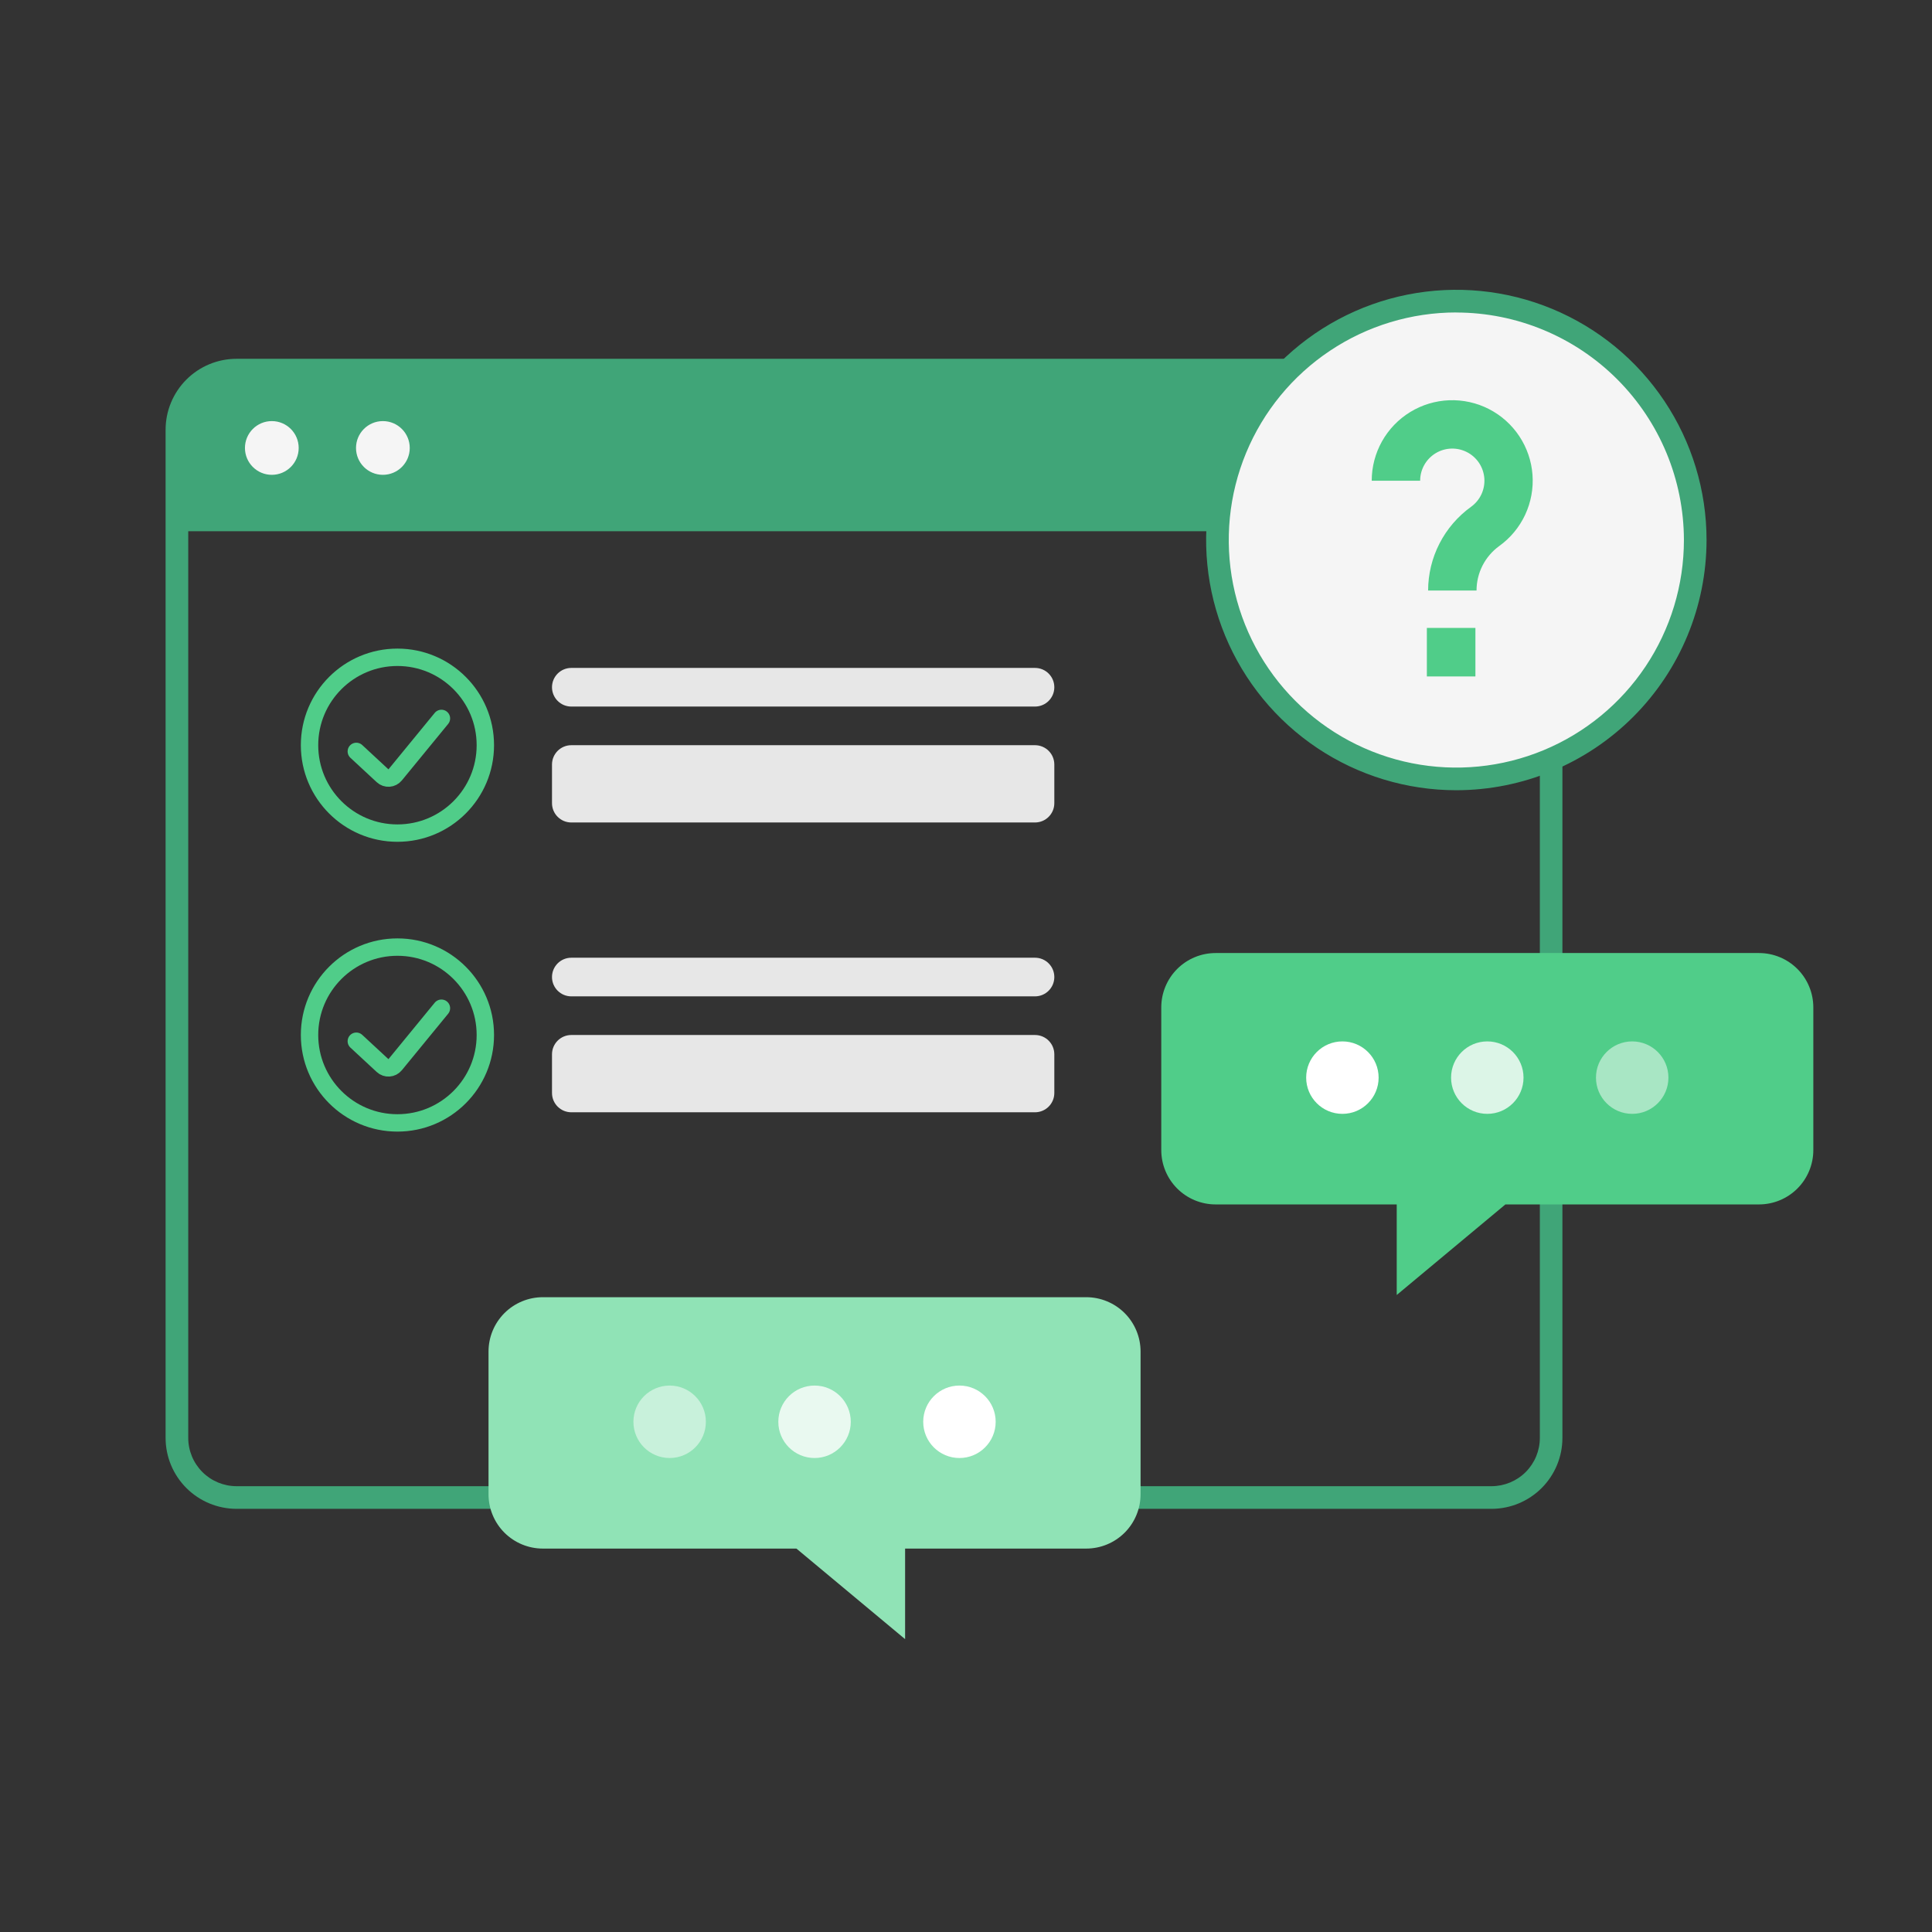 <svg width="140" height="140" viewBox="0 0 140 140" fill="none" xmlns="http://www.w3.org/2000/svg">
<rect x="0" y="0" width="140" height="140" fill="#333333" stroke="none"/>
<path d="M112.398 38.493H12.82V31.138C12.82 29.993 13.275 28.895 14.085 28.085C14.895 27.275 15.993 26.82 17.138 26.82H108.089C109.233 26.822 110.329 27.277 111.137 28.087C111.945 28.897 112.399 29.994 112.398 31.138V38.493Z" fill="#40A578"/>
<path d="M108.089 109.336H17.138C15.776 109.334 14.47 108.792 13.507 107.829C12.543 106.866 12.001 105.56 12 104.198V31.138C12.001 29.776 12.543 28.47 13.507 27.506C14.47 26.543 15.776 26.001 17.138 26H108.089C109.45 26.003 110.754 26.545 111.716 27.509C112.677 28.472 113.218 29.777 113.218 31.138V104.198C113.218 105.559 112.677 106.864 111.716 107.827C110.754 108.79 109.45 109.333 108.089 109.336ZM17.138 27.641C16.211 27.642 15.322 28.011 14.666 28.666C14.011 29.322 13.642 30.211 13.641 31.138V104.198C13.642 105.125 14.011 106.013 14.666 106.669C15.322 107.325 16.211 107.693 17.138 107.695H108.089C109.015 107.693 109.904 107.324 110.559 106.669C111.214 106.013 111.582 105.124 111.583 104.198V31.138C111.582 30.211 111.214 29.322 110.559 28.667C109.904 28.011 109.015 27.642 108.089 27.641H17.138Z" fill="#40A578"/>
<path d="M19.697 34.408C20.773 34.408 21.644 33.536 21.644 32.461C21.644 31.386 20.773 30.514 19.697 30.514C18.622 30.514 17.75 31.386 17.75 32.461C17.75 33.536 18.622 34.408 19.697 34.408Z" fill="#F5F5F5"/>
<path d="M27.745 34.408C28.82 34.408 29.692 33.536 29.692 32.461C29.692 31.386 28.82 30.514 27.745 30.514C26.669 30.514 25.798 31.386 25.798 32.461C25.798 33.536 26.669 34.408 27.745 34.408Z" fill="#F5F5F5"/>
<path d="M84.15 72.998V83.34C84.15 84.384 84.565 85.385 85.303 86.124C86.042 86.862 87.043 87.277 88.087 87.277H101.212V93.84L109.087 87.277H127.462C128.507 87.277 129.508 86.862 130.247 86.124C130.985 85.385 131.4 84.384 131.4 83.34V72.998C131.4 71.954 130.985 70.953 130.247 70.214C129.508 69.476 128.507 69.061 127.462 69.061H107.775H88.087C87.043 69.061 86.042 69.476 85.303 70.214C84.565 70.953 84.15 71.954 84.15 72.998Z" fill="#50CD89"/>
<path d="M118.275 80.714C119.725 80.714 120.9 79.539 120.9 78.089C120.9 76.639 119.725 75.464 118.275 75.464C116.825 75.464 115.65 76.639 115.65 78.089C115.65 79.539 116.825 80.714 118.275 80.714Z" fill="white" fill-opacity="0.5"/>
<path d="M107.775 80.714C109.225 80.714 110.4 79.539 110.4 78.089C110.4 76.639 109.225 75.464 107.775 75.464C106.325 75.464 105.15 76.639 105.15 78.089C105.15 79.539 106.325 80.714 107.775 80.714Z" fill="white" fill-opacity="0.8"/>
<path d="M97.275 80.714C98.725 80.714 99.9 79.539 99.9 78.089C99.9 76.639 98.725 75.464 97.275 75.464C95.825 75.464 94.65 76.639 94.65 78.089C94.65 79.539 95.825 80.714 97.275 80.714Z" fill="white"/>
<path d="M82.65 97.938V108.279C82.65 109.323 82.235 110.325 81.497 111.063C80.758 111.801 79.757 112.216 78.712 112.216H65.587V118.779L57.712 112.216H39.337C38.293 112.216 37.292 111.801 36.553 111.063C35.815 110.325 35.4 109.323 35.4 108.279V97.938C35.4 96.893 35.815 95.892 36.553 95.153C37.292 94.415 38.293 94 39.337 94H59.025H78.712C79.757 94 80.758 94.415 81.497 95.153C82.235 95.892 82.65 96.893 82.65 97.938Z" fill="#90E3B6"/>
<path d="M48.525 105.653C47.075 105.653 45.9 104.478 45.9 103.028C45.9 101.579 47.075 100.403 48.525 100.403C49.975 100.403 51.15 101.579 51.15 103.028C51.15 104.478 49.975 105.653 48.525 105.653Z" fill="white" fill-opacity="0.5"/>
<path d="M59.025 105.653C57.575 105.653 56.4 104.478 56.4 103.028C56.4 101.579 57.575 100.403 59.025 100.403C60.475 100.403 61.65 101.579 61.65 103.028C61.65 104.478 60.475 105.653 59.025 105.653Z" fill="white" fill-opacity="0.8"/>
<path d="M69.525 105.653C68.075 105.653 66.9 104.478 66.9 103.028C66.9 101.579 68.075 100.403 69.525 100.403C70.975 100.403 72.15 101.579 72.15 103.028C72.15 104.478 70.975 105.653 69.525 105.653Z" fill="white"/>
<path d="M75 48.4H41.4C40.627 48.4 40 49.027 40 49.8C40 50.573 40.627 51.2 41.4 51.2H75C75.773 51.2 76.4 50.573 76.4 49.8C76.4 49.027 75.773 48.4 75 48.4Z" fill="#E7E7E7"/>
<path d="M75 54H41.4C40.627 54 40 54.627 40 55.4V58.2C40 58.973 40.627 59.6 41.4 59.6H75C75.773 59.6 76.4 58.973 76.4 58.2V55.4C76.4 54.627 75.773 54 75 54Z" fill="#E7E7E7"/>
<path d="M75 69.4H41.4C40.627 69.4 40 70.027 40 70.8C40 71.573 40.627 72.2 41.4 72.2H75C75.773 72.2 76.4 71.573 76.4 70.8C76.4 70.027 75.773 69.4 75 69.4Z" fill="#E7E7E7"/>
<path d="M75 75H41.4C40.627 75 40 75.627 40 76.4V79.2C40 79.973 40.627 80.6 41.4 80.6H75C75.773 80.6 76.4 79.973 76.4 79.2V76.4C76.4 75.627 75.773 75 75 75Z" fill="#E7E7E7"/>
<circle cx="28.8" cy="54" r="6.37" stroke="#50CD89" stroke-width="1.26"/>
<path d="M25.82 54.45L27.725 56.217C27.988 56.462 28.403 56.434 28.631 56.155L31.988 52.059" stroke="#50CD89" stroke-width="1.26" stroke-linecap="round"/>
<circle cx="28.8" cy="75" r="6.37" stroke="#50CD89" stroke-width="1.26"/>
<path d="M25.82 75.451L27.725 77.217C27.988 77.462 28.403 77.433 28.631 77.155L31.988 73.059" stroke="#50CD89" stroke-width="1.26" stroke-linecap="round"/>
<path d="M105.532 56.443C115.092 56.443 122.843 48.692 122.843 39.132C122.843 29.571 115.092 21.82 105.532 21.82C95.971 21.82 88.22 29.571 88.22 39.132C88.22 48.692 95.971 56.443 105.532 56.443Z" fill="#F5F5F5"/>
<path d="M105.532 57.263C101.945 57.263 98.44 56.2 95.458 54.208C92.476 52.215 90.152 49.383 88.78 46.07C87.408 42.757 87.049 39.111 87.748 35.594C88.448 32.077 90.175 28.846 92.71 26.311C95.246 23.775 98.477 22.048 101.994 21.348C105.511 20.649 109.157 21.008 112.47 22.38C115.783 23.753 118.615 26.076 120.607 29.058C122.6 32.04 123.663 35.545 123.663 39.132C123.658 43.939 121.746 48.548 118.347 51.947C114.948 55.346 110.339 57.258 105.532 57.263ZM105.532 22.641C102.27 22.641 99.082 23.608 96.37 25.42C93.658 27.232 91.544 29.808 90.296 32.821C89.048 35.834 88.721 39.15 89.357 42.349C89.994 45.548 91.564 48.486 93.871 50.793C96.177 53.099 99.115 54.669 102.314 55.306C105.513 55.942 108.829 55.615 111.842 54.367C114.856 53.119 117.431 51.005 119.243 48.294C121.055 45.582 122.023 42.393 122.023 39.132C122.016 34.761 120.276 30.57 117.185 27.48C114.094 24.39 109.903 22.651 105.532 22.646V22.641Z" fill="#40A578"/>
<path d="M106.996 42.792H103.486C103.488 41.607 103.77 40.44 104.311 39.386C104.851 38.331 105.634 37.421 106.594 36.728C106.919 36.495 107.178 36.183 107.347 35.822C107.517 35.46 107.59 35.061 107.561 34.663C107.531 34.265 107.4 33.881 107.18 33.548C106.959 33.216 106.657 32.945 106.302 32.763C105.947 32.581 105.551 32.492 105.152 32.507C104.753 32.522 104.365 32.639 104.024 32.847C103.684 33.055 103.402 33.347 103.207 33.695C103.012 34.043 102.909 34.436 102.909 34.835H99.4C99.4 33.836 99.656 32.853 100.145 31.981C100.634 31.109 101.338 30.378 102.191 29.856C103.043 29.335 104.016 29.042 105.015 29.004C106.013 28.967 107.005 29.186 107.894 29.642C108.784 30.098 109.541 30.775 110.094 31.608C110.646 32.441 110.976 33.401 111.05 34.398C111.125 35.395 110.942 36.394 110.52 37.299C110.097 38.205 109.449 38.987 108.637 39.57C108.129 39.939 107.715 40.423 107.429 40.983C107.144 41.543 106.995 42.163 106.996 42.792Z" fill="#50CD89"/>
<path d="M106.914 45.501H103.396V49.018H106.914V45.501Z" fill="#50CD89"/>
</svg>
